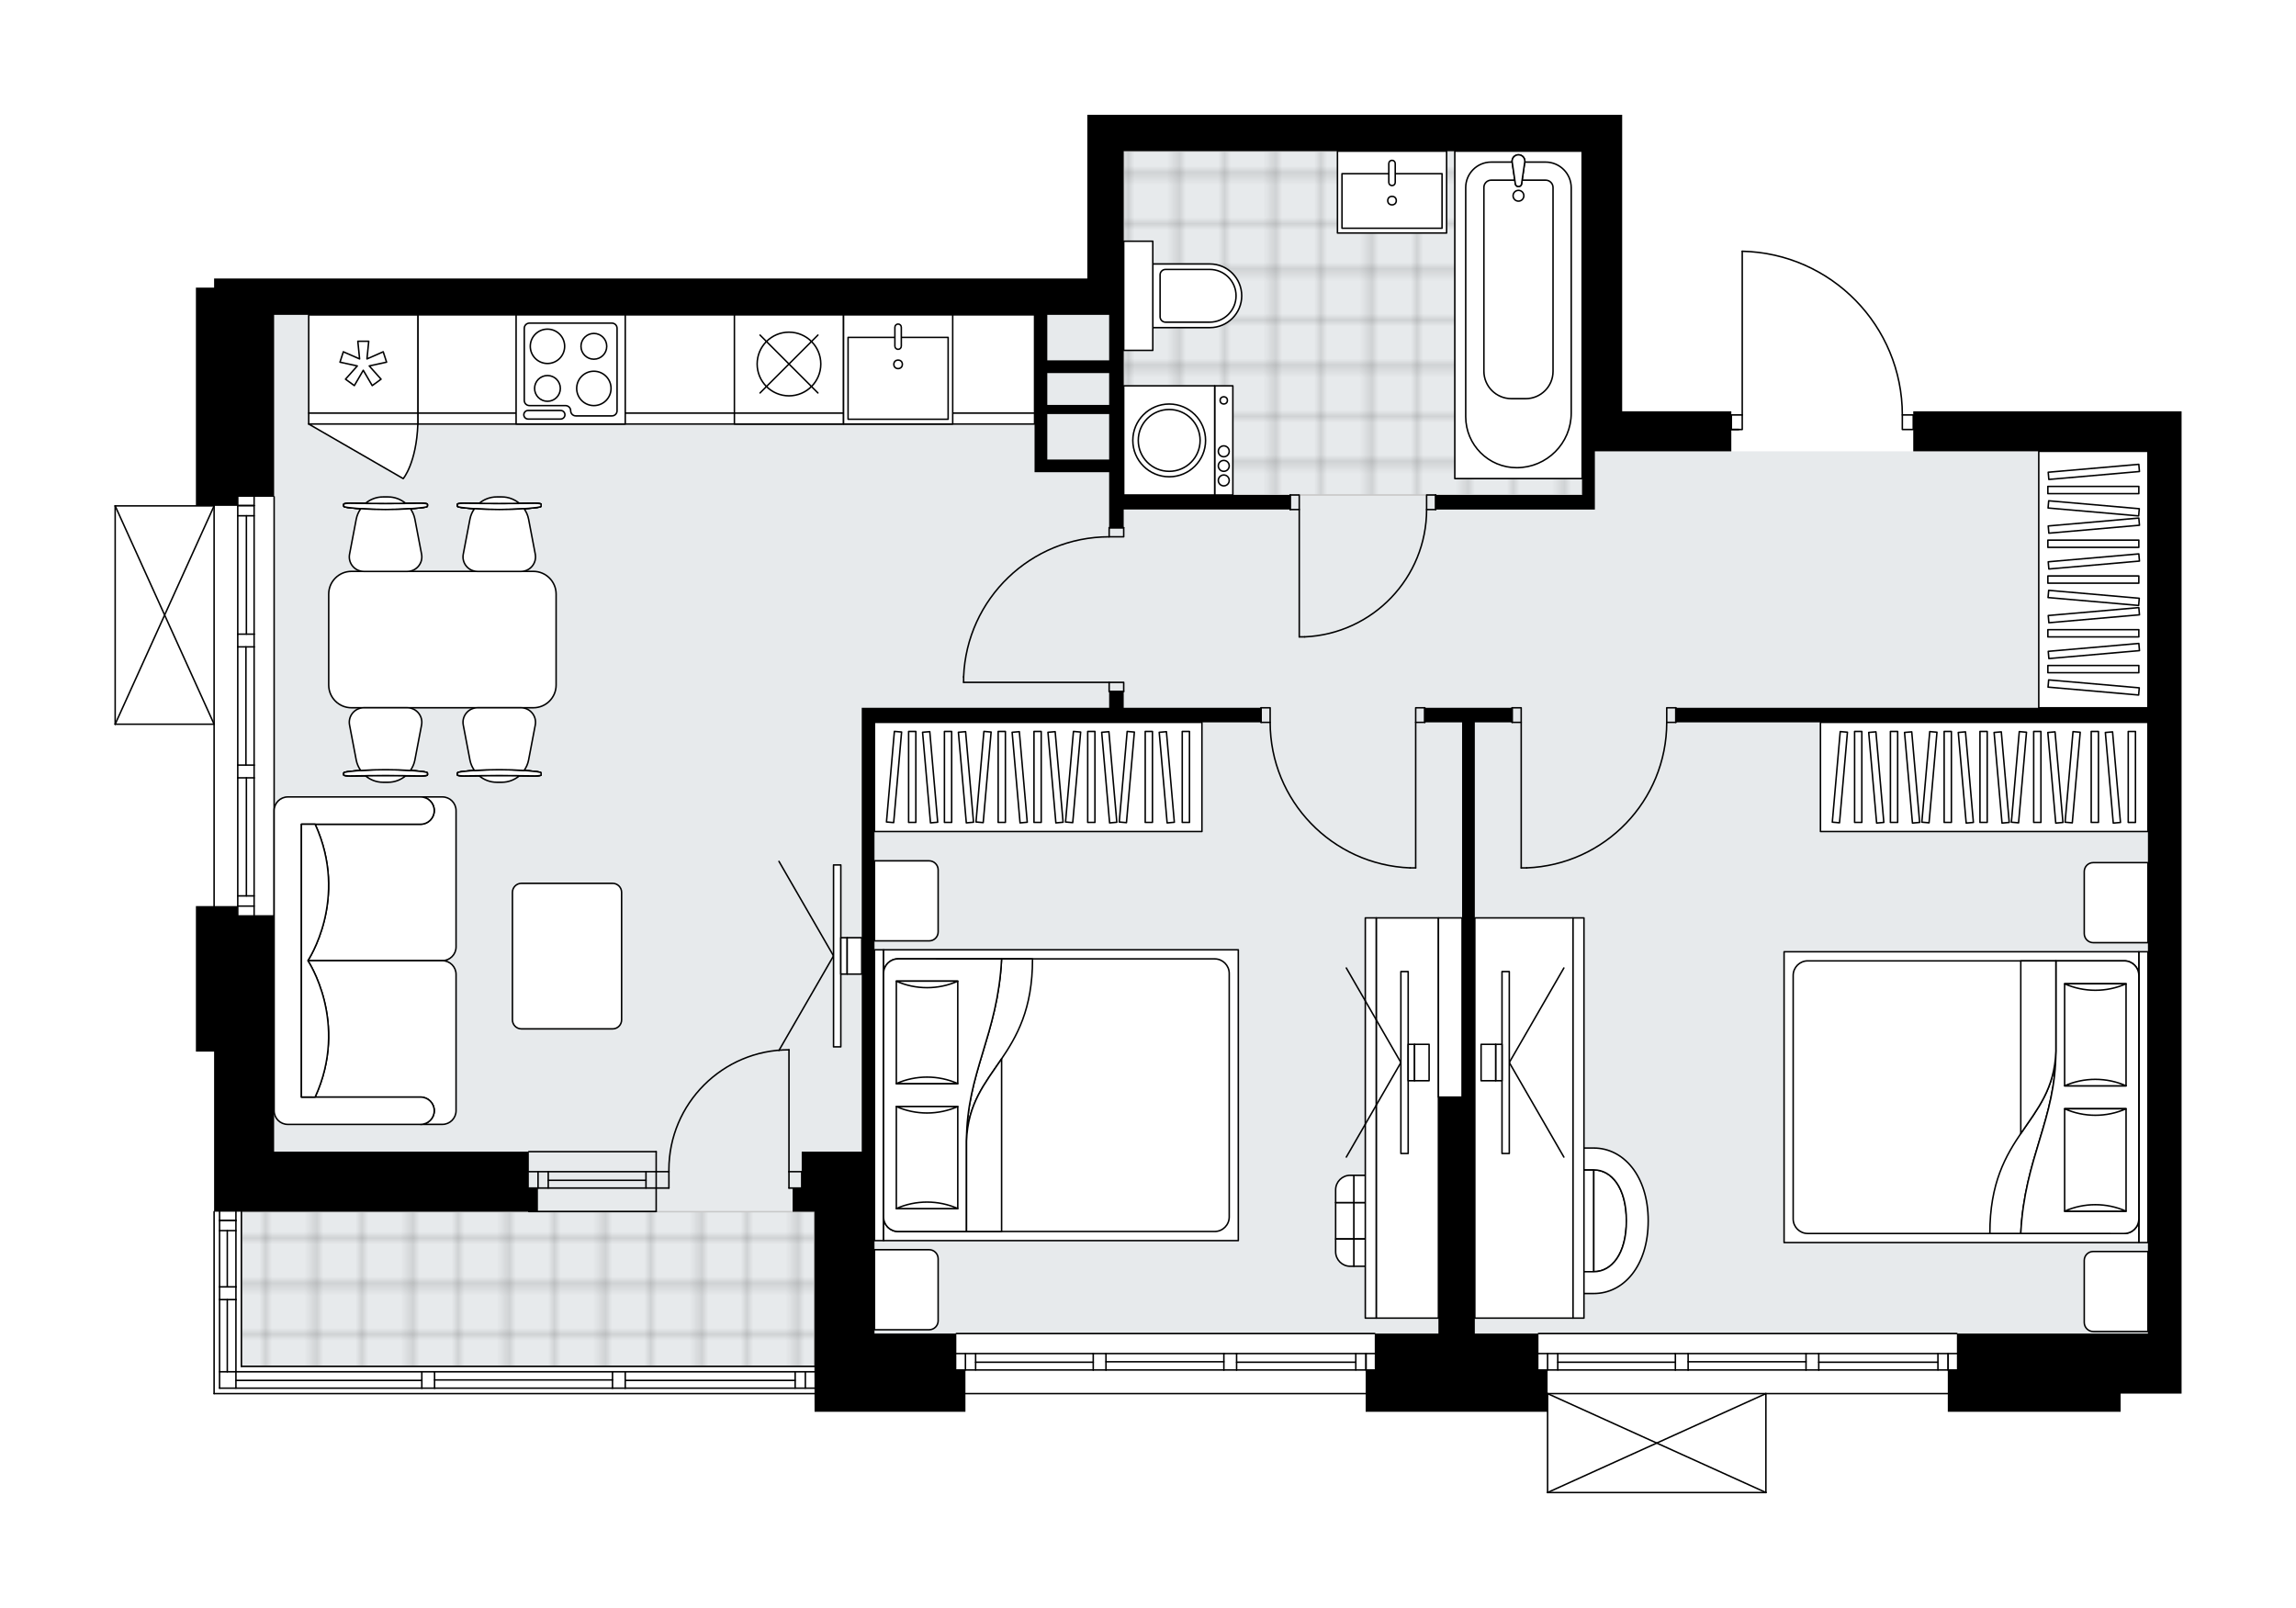 <svg xmlns="http://www.w3.org/2000/svg" xmlns:xlink="http://www.w3.org/1999/xlink" height="1400.85px" id="Layer_1" style="enable-background:new 0 0 2000 1400.85;" version="1.1" viewBox="0 0 2000 1400.85" width="2000px" x="0px" y="0px" xml:space="preserve">
<style type="text/css">
	.st0{fill:none;}
	.st1{opacity:0.25;fill:none;stroke:#070606;stroke-width:0.4;stroke-miterlimit:10;}
	.st2{fill:#FFFFFF;}
	.st3{fill:#E7EAEC;}
	.st4{fill:url(#SVGID_1_);stroke:#C8C8C8;stroke-width:1.3;stroke-miterlimit:10;}
	
		.st5{fill:url(#SVGID_00000163783358745975605180000010601961422665995670_);stroke:#C8C8C8;stroke-width:1.3;stroke-miterlimit:10;}
	.st6{fill:none;stroke:#000000;stroke-width:1.3;stroke-linecap:round;stroke-linejoin:round;stroke-miterlimit:10;}
	.st7{fill:#FFFFFF;stroke:#000000;stroke-width:1.3;stroke-linecap:round;stroke-linejoin:round;stroke-miterlimit:10;}
	.st8{fill:none;stroke:#000000;stroke-width:1.3;stroke-linecap:round;stroke-linejoin:round;}
	.st9{fill:none;stroke:#000000;stroke-width:1.3;stroke-linecap:round;stroke-linejoin:round;stroke-dasharray:9.84,9.84;}
	.st10{fill:none;stroke:#000000;stroke-width:1.3;stroke-linecap:round;stroke-linejoin:round;stroke-dasharray:9.572,9.572;}
	.st11{fill:none;stroke:#000000;stroke-width:1.3;stroke-linecap:round;stroke-linejoin:round;stroke-dasharray:8.872,8.872;}
	.st12{font-family:'Arial-BoldMT';}
	.st13{font-size:83.057px;}
	.st14{font-size:70.279px;}
	.st15{font-family:'ArialMT';}
	.st16{font-size:40px;}
</style>
<pattern height="14.57" id="New_Pattern_Swatch_2" patternUnits="userSpaceOnUse" style="overflow:visible;" viewBox="7.49 -22.06 14.57 14.57" width="14.57" x="0.46" y="-299.93">
	<g>
		<rect class="st0" height="14.57" width="14.57" x="7.49" y="-22.06" />
		<g>
			<rect class="st1" height="7.29" width="7.29" x="14.77" y="-7.49" />
		</g>
		<g>
			<rect class="st1" height="7.29" width="7.29" x="0.2" y="-7.49" />
		</g>
		<g>
			<rect class="st1" height="7.29" width="7.29" x="22.06" y="-14.77" />
		</g>
		<g>
			<rect class="st1" height="7.29" width="7.29" x="7.49" y="-14.77" />
			<rect class="st1" height="7.29" width="7.29" x="14.77" y="-22.06" />
		</g>
		<g>
			<rect class="st1" height="7.29" width="7.29" x="0.2" y="-22.06" />
		</g>
		<g>
			<rect class="st1" height="7.29" width="7.29" x="22.06" y="-29.35" />
		</g>
		<g>
			<rect class="st1" height="7.29" width="7.29" x="7.49" y="-29.35" />
		</g>
	</g>
</pattern>
<path class="st2" d="M1900.33,358.3v34.86v362.89v29.32v376.36v31.69v20.6l-53.09,0.01v0.02v10.01v5.8h-150.54  v-15.2h-157.82v85.52c0,0,0,0.01,0,0.01c0,0.04-0.02,0.07-0.02,0.11c-0.01,0.05-0.01,0.1-0.03,0.15c0,0,0,0,0,0.01  c0,0.01-0.01,0.01-0.01,0.01c-0.05,0.1-0.12,0.17-0.2,0.23c-0.02,0.02-0.04,0.03-0.06,0.04c-0.09,0.05-0.2,0.09-0.31,0.09h-190.16  c-0.12,0-0.22-0.04-0.31-0.09c-0.02-0.01-0.04-0.03-0.06-0.04c-0.08-0.06-0.16-0.14-0.2-0.23c0-0.01-0.01-0.01-0.01-0.01  c0,0,0,0,0-0.01c-0.02-0.04-0.02-0.1-0.03-0.15c-0.01-0.04-0.02-0.07-0.02-0.11c0,0,0-0.01,0-0.01v-70.33H1189.6v-15.2H840.97v15.2  H709.56l-0.05-15.2c0,0,0,0,0,0H186.5c-0.36,0-0.65-0.29-0.65-0.65v-158.47c0-0.36,0.29-0.65,0.65-0.65v-138.8h-15.85V789.33l15.2,0  V631.52h-85.52c0,0,0,0,0,0c-0.01,0-0.02-0.01-0.03-0.01c-0.08,0-0.16-0.02-0.23-0.05c0,0,0,0-0.01,0  c-0.03-0.01-0.04-0.03-0.07-0.05c-0.05-0.03-0.09-0.05-0.13-0.09c-0.03-0.03-0.05-0.07-0.07-0.1c-0.02-0.03-0.05-0.07-0.06-0.11  c-0.02-0.05-0.02-0.1-0.03-0.16c0-0.03-0.02-0.05-0.02-0.08v-0.02c0,0,0,0,0,0V440.72c0,0,0,0,0,0v-0.02c0-0.03,0.01-0.06,0.02-0.08  c0.01-0.05,0.01-0.11,0.03-0.16c0.02-0.04,0.04-0.07,0.06-0.1c0.02-0.04,0.04-0.07,0.07-0.11c0.03-0.04,0.08-0.06,0.12-0.09  c0.03-0.02,0.05-0.04,0.08-0.06c0,0,0.01,0,0.01,0c0.04-0.02,0.09-0.02,0.14-0.03c0.04-0.01,0.07-0.02,0.11-0.02c0,0,0.01,0,0.01,0  h70.33l0-189.51h15.85v-7.92h20.6h31.69h708.35V131.69V100h431.03h34.86v34.86V358.3h95.08v2.52h8.86V218.89c0,0,0-0.01,0-0.01  c0,0,0,0,0-0.01c0.01-0.33,0.24-0.59,0.58-0.62c0.02,0,0.04-0.01,0.06-0.01c0,0,0,0,0.01,0c0,0,0.01,0,0.01,0  c37.66,0.84,72.9,16.13,99.24,43.06c26.19,26.78,40.67,62.1,40.84,99.53h8.87c0,0,0,0,0,0v-2.52H1900.33z" id="background" />
<g id="floor">
	<polygon class="st3" points="713.03,1161.73 982.94,1161.73 1378.97,1161.73 1871.01,1161.73 1871.01,393.16 1378.97,393.16    1378.97,274.31 1378.18,274.31 1378.18,131.69 978.84,131.69 978.84,274.31 238.79,274.31 238.79,1055.56 210.27,1055.56    210.27,1190.26 713.03,1190.26  " />
	
		<pattern id="SVGID_1_" patternTransform="matrix(2.509913e-10 5.59 -5.59 2.509913e-10 -37881.262 34445.094)" xlink:href="#New_Pattern_Swatch_2">
	</pattern>
	<polygon class="st4" points="978.84,131.69 978.84,431.2 1378.17,431.2 1378.17,131.69  " />
	
		<pattern id="SVGID_00000134956305564204913520000013134739384761243579_" patternTransform="matrix(2.509913e-10 5.59 -5.59 2.509913e-10 -37878.031 34574)" xlink:href="#New_Pattern_Swatch_2">
	</pattern>
	
		<polygon points="   210.27,1190.26 210.27,1055.56 709.44,1055.56 709.44,1190.26  " style="fill:url(#SVGID_00000134956305564204913520000013134739384761243579_);stroke:#C8C8C8;stroke-width:1.3;stroke-miterlimit:10;" />
	<g id="LINE_00000155826318912702666990000001397681064911906190_">
		<line class="st6" x1="571.58" x2="460.65" y1="1020.7" y2="1020.7" />
	</g>
	<g id="LINE_00000037669945217033279830000002920856970184406918_">
		<line class="st6" x1="571.58" x2="460.65" y1="1034.96" y2="1034.96" />
	</g>
	<g id="LINE_00000071524917084795927390000006477601317478156699_">
		<line class="st6" x1="562.7" x2="477.56" y1="1028.22" y2="1028.22" />
	</g>
	<g id="LINE_00000177451794851499478500000017654889400055257273_">
		<line class="st6" x1="468.68" x2="468.68" y1="1020.7" y2="1034.96" />
	</g>
	<g id="LINE_00000078732873122111238630000010633819719254007179_">
		<line class="st6" x1="562.7" x2="562.7" y1="1020.7" y2="1034.96" />
	</g>
	<g id="LINE_00000089550662717452652200000003296639868429663888_">
		<line class="st6" x1="571.58" x2="460.65" y1="1003.26" y2="1003.26" />
	</g>
	<g id="LINE_00000026863189291024404680000015769024512376780958_">
		<line class="st6" x1="460.65" x2="571.58" y1="1055.38" y2="1055.38" />
	</g>
	<g id="LINE_00000173135513397188894660000013924424974626092431_">
		<line class="st6" x1="477.56" x2="477.56" y1="1020.68" y2="1034.95" />
	</g>
	<g id="LINE_00000099651194924877910290000007896136138810539397_">
		<line class="st6" x1="571.58" x2="571.58" y1="1003.26" y2="1055.38" />
	</g>
	<g id="LINE_00000044166818319498150970000014117521979851309697_">
		<line class="st6" x1="238.79" x2="238.79" y1="432.78" y2="797.26" />
	</g>
	<g id="LINE_00000101095903046009343740000002136833228746921369_">
		<line class="st6" x1="221.36" x2="207.1" y1="440.42" y2="440.42" />
	</g>
	<g id="LINE_00000025419417711707408510000009697981440092665737_">
		<line class="st6" x1="221.36" x2="207.1" y1="789.33" y2="789.33" />
	</g>
	<g id="LINE_00000129928720534827622190000001002380671317209016_">
		<line class="st6" x1="214.63" x2="214.63" y1="552.42" y2="449.3" />
	</g>
	<g id="LINE_00000034771113631345662880000012989364558127987647_">
		<line class="st6" x1="214.63" x2="214.63" y1="780.46" y2="677.61" />
	</g>
	<g id="LINE_00000150818159696754306410000000731170704583454602_">
		<line class="st6" x1="207.1" x2="221.36" y1="780.46" y2="780.46" />
	</g>
	<g id="LINE_00000110436292490481261580000015231475883207613375_">
		<line class="st6" x1="221.36" x2="207.1" y1="440.42" y2="440.42" />
	</g>
	<g id="LINE_00000093861767780521283930000007515589457611311259_">
		<line class="st6" x1="207.1" x2="221.36" y1="449.3" y2="449.3" />
	</g>
	<g id="LINE_00000083090958401738953310000012984107919184405924_">
		<line class="st6" x1="221.36" x2="207.1" y1="563.52" y2="563.52" />
	</g>
	<g id="LINE_00000141443597012049931040000016201761069213722814_">
		<line class="st6" x1="207.1" x2="207.1" y1="563.52" y2="552.42" />
	</g>
	<g id="LINE_00000065789586062205306870000008814686112056220290_">
		<line class="st6" x1="207.1" x2="221.36" y1="552.42" y2="552.42" />
	</g>
	<g id="LINE_00000078034529629880234040000008763714597533804438_">
		<line class="st6" x1="221.36" x2="221.36" y1="552.42" y2="563.52" />
	</g>
	<g id="LINE_00000137839027085055931170000005850212950061798024_">
		<line class="st6" x1="186.5" x2="186.5" y1="797.26" y2="432.78" />
	</g>
	<g id="LINE_00000113319196579778956180000018065377910955512218_">
		<line class="st6" x1="221.36" x2="207.1" y1="677.61" y2="677.61" />
	</g>
	<g id="LINE_00000152224769947955717370000008060709130785068217_">
		<line class="st6" x1="207.1" x2="207.1" y1="677.61" y2="666.52" />
	</g>
	<g id="LINE_00000015354824789247033330000002272471218443540411_">
		<line class="st6" x1="207.1" x2="221.36" y1="666.52" y2="666.52" />
	</g>
	<g id="LINE_00000057142459902936766490000012034430595987078289_">
		<line class="st6" x1="221.36" x2="221.36" y1="666.52" y2="677.61" />
	</g>
	<g id="LINE_00000006671794939144519330000008732346632481652660_">
		<line class="st6" x1="214.23" x2="214.23" y1="666.52" y2="563.52" />
	</g>
	<g id="LWPOLYLINE_00000067957430306760305210000011475985880617339277_">
		<line class="st6" x1="221.36" x2="221.36" y1="677.61" y2="797.26" />
	</g>
	<g id="LWPOLYLINE_00000059307721025794009700000015736846799032512956_">
		<line class="st6" x1="221.36" x2="221.36" y1="666.52" y2="563.52" />
	</g>
	<g id="LWPOLYLINE_00000075141166850294055160000014961373453388985534_">
		<line class="st6" x1="221.36" x2="221.36" y1="552.42" y2="432.78" />
	</g>
	<g id="LWPOLYLINE_00000010283974593810954340000002233228666869695409_">
		<line class="st6" x1="207.1" x2="207.1" y1="677.61" y2="797.26" />
	</g>
	<g id="LWPOLYLINE_00000132072965579158603550000014583491199697378458_">
		<line class="st6" x1="207.1" x2="207.1" y1="666.52" y2="563.52" />
	</g>
	<g id="LWPOLYLINE_00000119107522185560561470000011660937111627219128_">
		<line class="st6" x1="207.1" x2="207.1" y1="552.42" y2="432.78" />
	</g>
	<g id="LINE_00000145032398557399196200000007737020564670386367_">
		<line class="st6" x1="186.5" x2="709.51" y1="1214.03" y2="1214.03" />
	</g>
	<g id="LINE_00000065037237338789995110000017363940384354928567_">
		<line class="st6" x1="701.52" x2="701.52" y1="1209.27" y2="1195.01" />
	</g>
	<g id="LINE_00000021108073552401274280000015001646729929892759_">
		<line class="st6" x1="367.45" x2="205.52" y1="1202.54" y2="1202.54" />
	</g>
	<g id="LINE_00000000944261745776996790000016076691087452823467_">
		<line class="st6" x1="692.64" x2="544.63" y1="1202.54" y2="1202.54" />
	</g>
	<g id="LINE_00000142165128839154484280000008029116090788905388_">
		<line class="st6" x1="692.64" x2="692.64" y1="1195.01" y2="1209.27" />
	</g>
	<g id="LINE_00000123423127870110431470000002426192136767009451_">
		<line class="st6" x1="378.54" x2="378.54" y1="1209.27" y2="1195.01" />
	</g>
	<g id="LINE_00000153671612754842693920000005687895903963648916_">
		<line class="st6" x1="378.54" x2="367.45" y1="1195.01" y2="1195.01" />
	</g>
	<g id="LINE_00000111907219535093166640000016445903452231685028_">
		<line class="st6" x1="367.45" x2="367.45" y1="1195.01" y2="1209.27" />
	</g>
	<g id="LINE_00000019649875777408684090000010025071684670154928_">
		<line class="st6" x1="367.45" x2="378.54" y1="1209.27" y2="1209.27" />
	</g>
	<g id="LINE_00000090980048607453516820000002485275418410204544_">
		<line class="st6" x1="709.44" x2="210.27" y1="1190.26" y2="1190.26" />
	</g>
	<g id="LINE_00000122694743872565750220000012897998628109570743_">
		<line class="st6" x1="544.63" x2="544.63" y1="1209.27" y2="1195.01" />
	</g>
	<g id="LINE_00000180366333198805138630000000559779539132621981_">
		<line class="st6" x1="544.63" x2="533.54" y1="1195.01" y2="1195.01" />
	</g>
	<g id="LINE_00000072976786447922216090000002286142985521389739_">
		<line class="st6" x1="533.54" x2="533.54" y1="1195.01" y2="1209.27" />
	</g>
	<g id="LINE_00000158016941743192896280000002971155954098482822_">
		<line class="st6" x1="533.54" x2="544.63" y1="1209.27" y2="1209.27" />
	</g>
	<g id="LINE_00000088829391776633719720000001018954276184262017_">
		<line class="st6" x1="533.54" x2="378.54" y1="1202.14" y2="1202.14" />
	</g>
	<g id="LWPOLYLINE_00000168828105358953864070000016395321430633355162_">
		<line class="st6" x1="544.63" x2="709.44" y1="1209.27" y2="1209.27" />
	</g>
	<g id="LWPOLYLINE_00000129185534365004670450000015446770939859055289_">
		<line class="st6" x1="533.54" x2="378.54" y1="1209.27" y2="1209.27" />
	</g>
	<g id="LWPOLYLINE_00000181788203594844502930000012771906390877574297_">
		<line class="st6" x1="367.45" x2="191.25" y1="1209.27" y2="1209.27" />
	</g>
	<g id="LWPOLYLINE_00000004525048177681338560000000264598020221786014_">
		<line class="st6" x1="544.63" x2="709.44" y1="1195.01" y2="1195.01" />
	</g>
	<g id="LWPOLYLINE_00000158710876466352157830000008476744706697955998_">
		<line class="st6" x1="533.54" x2="378.54" y1="1195.01" y2="1195.01" />
	</g>
	<g id="LWPOLYLINE_00000037657574108842440620000003619715080790943622_">
		<line class="st6" x1="367.45" x2="191.25" y1="1195.01" y2="1195.01" />
	</g>
	<g id="LINE_00000106851746417956445810000013862504665843641007_">
		<line class="st6" x1="186.5" x2="186.5" y1="1055.56" y2="1214.03" />
	</g>
	<g id="LINE_00000045591501038074611370000008243479961692998798_">
		<line class="st6" x1="205.52" x2="205.52" y1="1209.27" y2="1132.14" />
	</g>
	<g id="LINE_00000034794279026267385860000015732985026298187147_">
		<line class="st6" x1="205.52" x2="205.52" y1="1121.04" y2="1055.56" />
	</g>
	<g id="LINE_00000004505262562553276420000013219074775505902014_">
		<line class="st6" x1="191.25" x2="205.52" y1="1063.2" y2="1063.2" />
	</g>
	<g id="LINE_00000129205305169719010420000016413184318081744559_">
		<line class="st6" x1="191.25" x2="191.25" y1="1209.27" y2="1132.14" />
	</g>
	<g id="LINE_00000055681684825680564190000003616788765753028537_">
		<line class="st6" x1="191.25" x2="191.25" y1="1121.04" y2="1055.56" />
	</g>
	<g id="LINE_00000047023986865122306410000011330841834911543941_">
		<line class="st6" x1="197.99" x2="197.99" y1="1121.04" y2="1072.07" />
	</g>
	<g id="LINE_00000132089282384373454860000000913713101081045656_">
		<line class="st6" x1="197.99" x2="197.99" y1="1195.01" y2="1132.14" />
	</g>
	<g id="LINE_00000128475609121100707910000003679719939583273345_">
		<line class="st6" x1="191.25" x2="205.52" y1="1063.2" y2="1063.2" />
	</g>
	<g id="LINE_00000138562236173544858910000011823987037954269614_">
		<line class="st6" x1="205.52" x2="191.25" y1="1072.07" y2="1072.07" />
	</g>
	<g id="LINE_00000157306205972179672620000003014755882441270919_">
		<line class="st6" x1="191.25" x2="205.52" y1="1132.14" y2="1132.14" />
	</g>
	<g id="LINE_00000064339385792123627710000011797769454742774187_">
		<line class="st6" x1="205.52" x2="205.52" y1="1132.14" y2="1121.04" />
	</g>
	<g id="LINE_00000065039857794053315520000014022388659829510562_">
		<line class="st6" x1="205.52" x2="191.25" y1="1121.04" y2="1121.04" />
	</g>
	<g id="LINE_00000093898071021923029220000002552134768576247980_">
		<line class="st6" x1="191.25" x2="191.25" y1="1121.04" y2="1132.14" />
	</g>
	<g id="LINE_00000165934849756485953930000010045998529526559659_">
		<line class="st6" x1="210.27" x2="210.27" y1="1190.26" y2="1055.56" />
	</g>
	<g id="LINE_00000049194428733873284520000014965707991953135258_">
		<line class="st6" x1="1704.62" x2="1340.14" y1="1214.03" y2="1214.03" />
	</g>
	<g id="LINE_00000088094622184998267030000016770283631297409416_">
		<line class="st6" x1="1696.98" x2="1696.98" y1="1193.43" y2="1179.16" />
	</g>
	<g id="LINE_00000105416575054438741290000017645900247270875808_">
		<line class="st6" x1="1348.07" x2="1348.07" y1="1193.43" y2="1179.16" />
	</g>
	<g id="LINE_00000013884371054101490590000006237182586084594620_">
		<line class="st6" x1="1584.28" x2="1688.1" y1="1186.69" y2="1186.69" />
	</g>
	<g id="LINE_00000085251836324832804980000009652944375125345683_">
		<line class="st6" x1="1356.94" x2="1459.39" y1="1186.69" y2="1186.69" />
	</g>
	<g id="LINE_00000122701668890340190080000010758171029364734908_">
		<line class="st6" x1="1356.94" x2="1356.94" y1="1179.16" y2="1193.43" />
	</g>
	<g id="LINE_00000021092324175434005930000001566699855826305667_">
		<line class="st6" x1="1696.98" x2="1696.98" y1="1193.43" y2="1179.16" />
	</g>
	<g id="LINE_00000029726173085919437610000016149525758184940175_">
		<line class="st6" x1="1688.1" x2="1688.1" y1="1179.16" y2="1193.43" />
	</g>
	<g id="LINE_00000163033253318725649110000009361901970052116356_">
		<line class="st6" x1="1573.19" x2="1573.19" y1="1193.43" y2="1179.16" />
	</g>
	<g id="LINE_00000126305055231642557080000009954311837599452288_">
		<line class="st6" x1="1573.19" x2="1584.28" y1="1179.16" y2="1179.16" />
	</g>
	<g id="LINE_00000043454187219580703820000008373145159404923274_">
		<line class="st6" x1="1584.28" x2="1584.28" y1="1179.16" y2="1193.43" />
	</g>
	<g id="LINE_00000012450466855766672300000005122832334333237908_">
		<line class="st6" x1="1584.28" x2="1573.19" y1="1193.43" y2="1193.43" />
	</g>
	<g id="LINE_00000104698193419902887140000003709130687866295999_">
		<line class="st6" x1="1340.14" x2="1704.62" y1="1161.73" y2="1161.73" />
	</g>
	<g id="LINE_00000036953432592749671210000013516362065582678440_">
		<line class="st6" x1="1459.39" x2="1459.39" y1="1193.43" y2="1179.16" />
	</g>
	<g id="LINE_00000057857725384118534860000000684163135761948334_">
		<line class="st6" x1="1459.39" x2="1470.49" y1="1179.16" y2="1179.16" />
	</g>
	<g id="LINE_00000152225521497455586180000005957752342907284099_">
		<line class="st6" x1="1470.49" x2="1470.49" y1="1179.16" y2="1193.43" />
	</g>
	<g id="LINE_00000054245954888223822670000005223553174658388611_">
		<line class="st6" x1="1470.49" x2="1459.39" y1="1193.43" y2="1193.43" />
	</g>
	<g id="LINE_00000031195676833553402360000002787078448914369201_">
		<line class="st6" x1="1470.49" x2="1573.19" y1="1186.29" y2="1186.29" />
	</g>
	<g id="LWPOLYLINE_00000054267251884610466130000004969278505483935635_">
		<line class="st6" x1="1459.39" x2="1340.14" y1="1193.43" y2="1193.43" />
	</g>
	<g id="LWPOLYLINE_00000168835193892349165110000008047455837555553704_">
		<line class="st6" x1="1470.49" x2="1573.19" y1="1193.43" y2="1193.43" />
	</g>
	<g id="LWPOLYLINE_00000054964607333699263920000015691558102004222119_">
		<line class="st6" x1="1584.28" x2="1704.62" y1="1193.43" y2="1193.43" />
	</g>
	<g id="LWPOLYLINE_00000037658790848774670200000006131258062800108212_">
		<line class="st6" x1="1459.39" x2="1340.14" y1="1179.16" y2="1179.16" />
	</g>
	<g id="LWPOLYLINE_00000150076986489375222110000016097488464418879160_">
		<line class="st6" x1="1470.49" x2="1573.19" y1="1179.16" y2="1179.16" />
	</g>
	<g id="LWPOLYLINE_00000148631425356057104110000004029795911767104934_">
		<line class="st6" x1="1584.28" x2="1704.62" y1="1179.16" y2="1179.16" />
	</g>
	<g id="LINE_00000104687484530094329720000018282507677820536752_">
		<line class="st6" x1="1197.52" x2="833.05" y1="1214.03" y2="1214.03" />
	</g>
	<g id="LINE_00000072967890551642947190000009388071158220236967_">
		<line class="st6" x1="1189.88" x2="1189.88" y1="1193.43" y2="1179.16" />
	</g>
	<g id="LINE_00000173159510744106851200000003547750522984495550_">
		<line class="st6" x1="840.97" x2="840.97" y1="1193.43" y2="1179.16" />
	</g>
	<g id="LINE_00000063605840801702936680000016743971884202075785_">
		<line class="st6" x1="1077.18" x2="1181.01" y1="1186.69" y2="1186.69" />
	</g>
	<g id="LINE_00000112604980524490611620000017355208557741726376_">
		<line class="st6" x1="849.84" x2="952.3" y1="1186.69" y2="1186.69" />
	</g>
	<g id="LINE_00000098193922591155018430000008341149614164625082_">
		<line class="st6" x1="849.84" x2="849.84" y1="1179.16" y2="1193.43" />
	</g>
	<g id="LINE_00000047045934422765688590000005201128945622594990_">
		<line class="st6" x1="1189.88" x2="1189.88" y1="1193.43" y2="1179.16" />
	</g>
	<g id="LINE_00000087412716662903706530000011798124607910000011_">
		<line class="st6" x1="1181.01" x2="1181.01" y1="1179.16" y2="1193.43" />
	</g>
	<g id="LINE_00000058579233690248243860000013048361595956130458_">
		<line class="st6" x1="1066.09" x2="1066.09" y1="1193.43" y2="1179.16" />
	</g>
	<g id="LINE_00000163036104647651371790000014536116466917300141_">
		<line class="st6" x1="1066.09" x2="1077.18" y1="1179.16" y2="1179.16" />
	</g>
	<g id="LINE_00000150102251570744190000000008552758421684773761_">
		<line class="st6" x1="1077.18" x2="1077.18" y1="1179.16" y2="1193.43" />
	</g>
	<g id="LINE_00000098186090823616755390000005230909396580994983_">
		<line class="st6" x1="1077.18" x2="1066.09" y1="1193.43" y2="1193.43" />
	</g>
	<g id="LINE_00000152962488490182250790000008530257832865915833_">
		<line class="st6" x1="833.05" x2="1197.52" y1="1161.73" y2="1161.73" />
	</g>
	<g id="LINE_00000170251497809375846980000016800581898774159516_">
		<line class="st6" x1="952.3" x2="952.3" y1="1193.43" y2="1179.16" />
	</g>
	<g id="LINE_00000159466141599484995550000018374788145483130247_">
		<line class="st6" x1="952.3" x2="963.39" y1="1179.16" y2="1179.16" />
	</g>
	<g id="LINE_00000133530258219406693100000009338691906748085393_">
		<line class="st6" x1="963.39" x2="963.39" y1="1179.16" y2="1193.43" />
	</g>
	<g id="LINE_00000028294884528862867230000013987743146566290304_">
		<line class="st6" x1="963.39" x2="952.3" y1="1193.43" y2="1193.43" />
	</g>
	<g id="LINE_00000110464191042018432180000013993138522865171345_">
		<line class="st6" x1="963.39" x2="1066.09" y1="1186.29" y2="1186.29" />
	</g>
	<g id="LWPOLYLINE_00000181063368433508961330000016312501174841025682_">
		<line class="st6" x1="952.3" x2="833.05" y1="1193.43" y2="1193.43" />
	</g>
	<g id="LWPOLYLINE_00000110472291622722067690000017066742525148978075_">
		<line class="st6" x1="963.39" x2="1066.09" y1="1193.43" y2="1193.43" />
	</g>
	<g id="LWPOLYLINE_00000080889221659849797870000005627811616689577091_">
		<line class="st6" x1="1077.18" x2="1197.52" y1="1193.43" y2="1193.43" />
	</g>
	<g id="LWPOLYLINE_00000066483007097641100100000016937977171242187136_">
		<line class="st6" x1="952.3" x2="833.05" y1="1179.16" y2="1179.16" />
	</g>
	<g id="LWPOLYLINE_00000057143927734067546070000004862780928857733273_">
		<line class="st6" x1="963.39" x2="1066.09" y1="1179.16" y2="1179.16" />
	</g>
	<g id="LWPOLYLINE_00000163757871201370863920000007272661815902343073_">
		<line class="st6" x1="1077.18" x2="1197.52" y1="1179.16" y2="1179.16" />
	</g>
	<g id="ARC_00000122701697252661536980000001965715303685142190_">
		<path class="st6" d="M1657.08,361.47c0-77.53-61.94-140.86-139.45-142.59" />
	</g>
	<g id="LINE_00000110443274805003512110000013192691699231037828_">
		<line class="st6" x1="1514.46" x2="1508.12" y1="374.15" y2="374.15" />
	</g>
	<g id="LINE_00000031897201564724070990000008977875848439123115_">
		<line class="st6" x1="1517.63" x2="1517.63" y1="361.47" y2="218.89" />
	</g>
	<g id="LWPOLYLINE_00000111158495408374887220000016861516959158601903_">
		<rect class="st6" height="12.68" width="9.51" x="1657.08" y="361.47" />
	</g>
	<g id="LWPOLYLINE_00000106113821487127190730000013559993686362296987_">
		<rect class="st6" height="12.68" width="9.51" x="1508.12" y="361.47" />
	</g>
	<g id="LWPOLYLINE_00000015342179672898527860000001191202290524951220_">
		<rect class="st6" height="12.68" width="7.92" x="1317.16" y="616.6" />
	</g>
	<g id="LWPOLYLINE_00000139986750213128289650000004989504105337444003_">
		<rect class="st6" height="12.68" width="7.92" x="1451.86" y="616.6" />
	</g>
	<g id="LINE_00000102540431814720849690000003594928268512526736_">
		<line class="st6" x1="1317.16" x2="1317.16" y1="629.28" y2="616.6" />
	</g>
	<g id="LINE_00000010273929739269496060000004701216243581053588_">
		<line class="st6" x1="1459.79" x2="1459.79" y1="629.28" y2="616.6" />
	</g>
	<g id="LINE_00000049925786763407337040000016996911007806198703_">
		<line class="st6" x1="1325.09" x2="1325.09" y1="629.28" y2="756.06" />
	</g>
	<g id="LINE_00000080181146845217978290000007479482453300713384_">
		<line class="st6" x1="1329.84" x2="1325.09" y1="756.06" y2="756.06" />
	</g>
	<g id="ARC_00000098188757488455140640000001615996952048491699_">
		<path class="st6" d="M1451.86,629.28c-0.03,68.17-53.9,124.14-122.02,126.77" />
	</g>
	<g id="LWPOLYLINE_00000006678116651067098070000011482186715752427687_">
		<rect class="st6" height="12.68" width="7.92" x="1233.18" y="616.6" />
	</g>
	<g id="LWPOLYLINE_00000018919418106225550190000017003070697524272790_">
		<rect class="st6" height="12.68" width="7.92" x="1098.48" y="616.6" />
	</g>
	<g id="LINE_00000124860339882298713440000015329568832442751383_">
		<line class="st6" x1="1241.1" x2="1241.1" y1="629.28" y2="616.6" />
	</g>
	<g id="LINE_00000047028430316698568070000007777703655631926157_">
		<line class="st6" x1="1098.48" x2="1098.48" y1="629.28" y2="616.6" />
	</g>
	<g id="LINE_00000180346593274031799050000018243305058634882237_">
		<line class="st6" x1="1233.18" x2="1233.18" y1="629.28" y2="756.06" />
	</g>
	<g id="LINE_00000027588906943149930370000003390845740349460130_">
		<line class="st6" x1="1228.42" x2="1233.18" y1="756.06" y2="756.06" />
	</g>
	<g id="ARC_00000128465676905587194730000000612646566882960525_">
		<path class="st6" d="M1228.42,756.06c-68.12-2.64-121.99-58.61-122.02-126.77" />
	</g>
	<g id="LWPOLYLINE_00000012447971012747894540000010837825656671487107_">
		<rect class="st6" height="7.92" width="12.68" x="966.16" y="594.42" />
	</g>
	<g id="LWPOLYLINE_00000156566265575536296870000010308249110383131541_">
		<rect class="st6" height="7.92" width="12.68" x="966.16" y="459.72" />
	</g>
	<g id="LINE_00000069394986859822688090000008585977310583456423_">
		<line class="st6" x1="966.16" x2="978.84" y1="602.34" y2="602.34" />
	</g>
	<g id="LINE_00000061436080381340236430000012185596253253311927_">
		<line class="st6" x1="966.16" x2="978.84" y1="459.72" y2="459.72" />
	</g>
	<g id="LINE_00000114039101147354344980000014251025055976564902_">
		<line class="st6" x1="966.16" x2="839.39" y1="594.42" y2="594.42" />
	</g>
	<g id="LINE_00000089539763996531328050000011788974766433887107_">
		<line class="st6" x1="839.39" x2="839.39" y1="589.66" y2="594.42" />
	</g>
	<g id="ARC_00000159444105164591071020000004042264097765897139_">
		<path class="st6" d="M839.39,589.66c2.64-68.12,58.61-121.99,126.77-122.02" />
	</g>
	<g id="LWPOLYLINE_00000145059775623328827050000011430158601097070472_">
		<rect class="st6" height="12.68" width="7.92" x="1123.83" y="431.2" />
	</g>
	<g id="LWPOLYLINE_00000180337093399647474610000015146858248787677879_">
		<rect class="st6" height="12.68" width="7.92" x="1242.69" y="431.2" />
	</g>
	<g id="LINE_00000137847461247747782850000012201249219708085120_">
		<line class="st6" x1="1123.83" x2="1123.83" y1="443.87" y2="431.2" />
	</g>
	<g id="LINE_00000114049207052665809350000005354918474973772175_">
		<line class="st6" x1="1250.61" x2="1250.61" y1="443.87" y2="431.2" />
	</g>
	<g id="LINE_00000143606673880408678430000000642863277958493066_">
		<line class="st6" x1="1131.76" x2="1131.76" y1="443.87" y2="554.8" />
	</g>
	<g id="ARC_00000079444178177511466270000012834655873090770844_">
		<path class="st6" d="M1242.69,443.87c-0.04,59.42-46.82,108.29-106.17,110.93" />
	</g>
	<g id="LINE_00000154413967629904269480000017259465355301320373_">
		<line class="st6" x1="1131.76" x2="1136.51" y1="554.8" y2="554.8" />
	</g>
	<g id="ARC_00000091694271506903799670000007056764372800548286_">
		<path class="st6" d="M582.67,1020.7c-0.01-0.52-0.01-1.04-0.01-1.56c0-57.77,46.83-104.61,104.6-104.62" />
	</g>
	<g id="LINE_00000115514150315265471610000011470724249912530609_">
		<line class="st6" x1="687.26" x2="687.26" y1="1020.7" y2="914.52" />
	</g>
	<g id="LINE_00000123399245294011365140000017256345455124981396_">
		<line class="st6" x1="571.58" x2="582.67" y1="1020.7" y2="1020.7" />
	</g>
	<g id="LINE_00000183949409946336534100000003110524260040478088_">
		<line class="st6" x1="582.67" x2="582.67" y1="1020.7" y2="1034.96" />
	</g>
	<g id="LINE_00000081619944992761131900000006915895324698426267_">
		<line class="st6" x1="582.67" x2="571.58" y1="1034.96" y2="1034.96" />
	</g>
	<g id="LINE_00000034769049955141982420000002701606426980274362_">
		<line class="st6" x1="698.35" x2="687.26" y1="1034.96" y2="1034.96" />
	</g>
	<g id="LINE_00000101798704096436670100000003899471811154688445_">
		<line class="st6" x1="687.26" x2="687.26" y1="1034.96" y2="1020.7" />
	</g>
	<g id="LINE_00000096052573395286265670000004942255962016759972_">
		<line class="st6" x1="687.26" x2="698.35" y1="1020.7" y2="1020.7" />
	</g>
	<g id="LINE_00000179618275420110586380000001096465141883822519_">
		<line class="st6" x1="698.35" x2="698.35" y1="1034.96" y2="1020.7" />
	</g>
	<g id="LINE_00000121237303458113263400000007845823969558340482_">
		<line class="st6" x1="100.32" x2="100.32" y1="630.87" y2="440.7" />
	</g>
	<g id="LINE_00000003063660516388861110000011805310203424831413_">
		<line class="st6" x1="100.32" x2="186.5" y1="440.7" y2="440.7" />
	</g>
	<g id="LINE_00000033364865666004601060000008310814713592460163_">
		<line class="st6" x1="186.5" x2="100.32" y1="630.87" y2="630.87" />
	</g>
	<g id="LWPOLYLINE_00000127044699505683394860000005963538143143284640_">
		<line class="st6" x1="186.5" x2="100.32" y1="440.7" y2="630.87" />
	</g>
	<g id="LWPOLYLINE_00000070092776946024761300000008625963548833490342_">
		<line class="st6" x1="186.5" x2="100.32" y1="630.87" y2="440.7" />
	</g>
	<g id="LINE_00000103960627978076550610000002842002656099826305_">
		<line class="st6" x1="1538.23" x2="1348.07" y1="1300.2" y2="1300.2" />
	</g>
	<g id="LINE_00000035492603805359110160000006288931535285427603_">
		<line class="st6" x1="1348.07" x2="1348.07" y1="1300.2" y2="1214.03" />
	</g>
	<g id="LINE_00000116915200403100726360000012805897106644124342_">
		<line class="st6" x1="1538.23" x2="1538.23" y1="1214.03" y2="1300.2" />
	</g>
	<g id="LWPOLYLINE_00000142160480787504037630000009162004319032022941_">
		<line class="st6" x1="1348.07" x2="1538.23" y1="1214.03" y2="1300.2" />
	</g>
	<g id="LWPOLYLINE_00000065032167678338427150000016513845122480987301_">
		<line class="st6" x1="1538.23" x2="1348.07" y1="1214.03" y2="1300.2" />
	</g>
	<g>
		<polygon points="978.84,602.34 966.16,602.34 966.16,616.6 750.64,616.6 750.64,629.28 750.64,1003.26 709.44,1003.26     698.35,1003.26 698.35,1034.96 690.43,1034.96 690.43,1055.56 698.35,1055.56 709.44,1055.56 709.44,1161.73 709.44,1193.43     709.56,1229.87 840.97,1229.87 840.97,1193.43 833.05,1193.43 833.05,1161.73 761.74,1161.73 761.74,1003.26 761.74,629.28     1098.48,629.28 1098.48,616.6 978.84,616.6   " />
		<polygon points="1340.14,1161.73 1284.68,1161.73 1284.68,955.72 1284.68,629.28 1317.16,629.28 1317.16,616.6 1241.1,616.6     1241.1,629.28 1273.59,629.28 1273.59,955.72 1252.99,955.72 1252.99,1161.73 1197.52,1161.73 1197.52,1193.43 1189.6,1193.43     1189.6,1229.87 1348.07,1229.87 1348.07,1193.43 1340.14,1193.43   " />
		<polygon points="1666.59,358.3 1666.59,393.16 1871.01,393.16 1871.01,616.6 1459.79,616.6 1459.79,629.28 1871.01,629.28     1871.01,756.06 1871.01,785.37 1871.01,1161.73 1704.62,1161.73 1704.62,1193.43 1696.69,1193.43 1696.69,1209.33     1696.69,1209.33 1696.69,1229.87 1847.24,1229.87 1847.24,1214.03 1900.33,1214.03 1900.33,1193.43 1900.33,1161.73     1900.33,785.37 1900.33,756.06 1900.33,393.16 1900.33,358.3   " />
		<path d="M1508.12,358.3h-95.08V134.86V100h-34.86H947.14v31.69v110.93H238.79H207.1h-20.6v7.92h-15.85l0,190.16h15.85h20.6v-7.92    h31.69V274.31h662.39v78.44v7.92h0v50.71h11.09h53.88v48.33h12.68v-15.85h145V431.2h-145V274.31v-31.69V131.69h399.34v3.17V358.3    v34.86v38.03h-127.57v12.68h138.66V431.2v-38.03h118.85V358.3z M966.16,400.3h-53.88v-39.62h53.88V400.3z M966.16,352.76h-53.88    v-27.73h53.88V352.76z M966.16,313.93h-53.88v-39.62h53.88V313.93z" />
		<polygon points="460.65,1003.26 238.79,1003.26 238.79,797.26 207.1,797.26 207.1,789.33 186.5,789.33 186.5,789.33     170.65,789.33 170.65,916.11 186.5,916.11 186.5,1055.56 207.1,1055.56 238.79,1055.56 468.57,1055.56 468.57,1034.96     460.65,1034.96   " />
	</g>
</g>
<g id="mebel">
	<g>
		<path class="st7" d="M1815.55,759.26v54.03c0,4.38,3.55,7.92,7.92,7.92h47.54v-69.73h-47.69    C1819.03,751.48,1815.55,754.96,1815.55,759.26z" />
		<path class="st7" d="M1815.55,1098.02v54.03c0,4.38,3.55,7.92,7.92,7.92h47.54v-69.73h-47.69    C1819.03,1090.24,1815.55,1093.72,1815.55,1098.02z" />
		<g>
			
				<rect class="st7" height="7.92" transform="matrix(-1.836970e-16 1 -1 -1.836970e-16 2822.844 -911.252)" width="253.33" x="1740.38" y="951.83" />
			
				<rect class="st7" height="309.01" transform="matrix(-1.836970e-16 1 -1 -1.836970e-16 2664.376 -752.785)" width="253.33" x="1581.92" y="801.29" />
			<path class="st7" d="M1863.09,849.73v212.13c0,7-5.68,12.68-12.68,12.68h-275.73c-7,0-12.68-5.68-12.68-12.68V849.73     c0-7,5.68-12.68,12.68-12.68h275.73C1857.41,837.05,1863.09,842.73,1863.09,849.73z" />
			<path class="st7" d="M1760.27,1074.54c3.24-66.26,30.55-99.1,30.57-158.76c-2.16,63.84-57.63,70.65-57.51,158.76L1760.27,1074.54     z" />
			<g>
				<path class="st7" d="M1760.27,1074.54c3.24-66.26,30.55-99.1,30.57-158.76l0-78.73h59.57c7,0,12.68,5.68,12.68,12.68v212.13      c0,7-5.68,12.68-12.68,12.68L1760.27,1074.54L1760.27,1074.54z" />
			</g>
			
				<rect class="st7" height="53.51" transform="matrix(-1.836970e-16 1 -1 -1.836970e-16 2726.684 -923.743)" width="88.9" x="1780.76" y="874.72" />
			<path class="st7" d="M1798.46,945.92c16.81-7.53,36.7-7.53,53.51,0H1798.46z" />
			<path class="st7" d="M1851.97,857.02c-16.81,7.53-36.7,7.53-53.51,0H1851.97z" />
			
				<rect class="st7" height="53.51" transform="matrix(-1.836970e-16 1 -1 -1.836970e-16 2835.723 -814.705)" width="89.24" x="1780.59" y="983.75" />
			<path class="st7" d="M1798.46,1055.13c16.81-7.56,36.7-7.56,53.51,0H1798.46z" />
			<path class="st7" d="M1851.97,965.89c-16.81,7.56-36.7,7.56-53.51,0H1851.97z" />
			<g>
				<path class="st7" d="M1790.84,915.78v-78.73h-30.57v150.43C1774.7,966.17,1789.74,948.42,1790.84,915.78z" />
			</g>
		</g>
	</g>
	<g>
		<path class="st7" d="M817.2,1150.61v-54.03c0-4.38-3.55-7.92-7.92-7.92h-47.54v69.73h47.69    C813.72,1158.38,817.2,1154.9,817.2,1150.61z" />
		<path class="st7" d="M817.2,811.85v-54.03c0-4.38-3.55-7.92-7.92-7.92h-47.54v69.73h47.69    C813.72,819.62,817.2,816.14,817.2,811.85z" />
		<g>
			
				<rect class="st7" height="7.92" transform="matrix(4.505980e-11 -1 1 4.505980e-11 -188.369 1719.767)" width="253.33" x="639.03" y="950.11" />
			
				<rect class="st7" height="309.01" transform="matrix(4.499873e-11 -1 1 4.499873e-11 -29.901 1878.235)" width="253.33" x="797.5" y="799.56" />
			<path class="st7" d="M769.66,1060.13V848c0-7,5.68-12.68,12.68-12.68h275.73c7,0,12.68,5.68,12.68,12.68v212.13     c0,7-5.68,12.68-12.68,12.68H782.34C775.34,1072.81,769.66,1067.13,769.66,1060.13z" />
			<path class="st7" d="M872.47,835.33c-3.24,66.26-30.55,99.1-30.57,158.76c2.16-63.84,57.63-70.65,57.51-158.76L872.47,835.33z" />
			<g>
				<path class="st7" d="M872.47,835.33c-3.24,66.26-30.55,99.1-30.57,158.76l0,78.73h-59.57c-7,0-12.68-5.68-12.68-12.68V848      c0-7,5.68-12.68,12.68-12.68L872.47,835.33L872.47,835.33z" />
			</g>
			
				<rect class="st7" height="53.51" transform="matrix(4.541329e-11 -1 1 4.541329e-11 -200.859 1815.927)" width="88.9" x="763.08" y="981.64" />
			<path class="st7" d="M834.29,963.94c-16.81,7.53-36.7,7.53-53.51,0H834.29z" />
			<path class="st7" d="M780.78,1052.84c16.81-7.53,36.7-7.53,53.51,0H780.78z" />
			
				<rect class="st7" height="53.51" transform="matrix(4.512685e-11 -1 1 4.512685e-11 -91.821 1706.889)" width="89.24" x="762.91" y="872.6" />
			<path class="st7" d="M834.29,854.73c-16.81,7.56-36.7,7.56-53.51,0H834.29z" />
			<path class="st7" d="M780.78,943.98c16.81-7.56,36.7-7.56,53.51,0L780.78,943.98z" />
			<g>
				<path class="st7" d="M841.91,994.08v78.73h30.57V922.38C858.05,943.7,843.01,961.44,841.91,994.08z" />
			</g>
		</g>
	</g>
	<g>
		<g>
			<g>
				<path class="st7" d="M1309.01,1095.99v-65.01c0-6.54,5.3-11.85,11.85-11.85h67.47v88.71h-67.47      C1314.32,1107.83,1309.01,1102.53,1309.01,1095.99z" />
				<path class="st7" d="M1388.33,1019.13c15.39,0,28.4,15.49,28.4,44.37c0,28.88-12.84,44.33-28.4,44.33V1019.13z" />
				<path class="st7" d="M1388.33,1126.85c25.95,0,47.38-23.97,47.38-63.35c0-39.38-21.7-63.39-47.38-63.39h-67.43v19.02h67.43      c15.39,0,28.4,15.49,28.4,44.37c0,28.88-12.84,44.33-28.4,44.33h-67.43v19.02H1388.33z" />
			</g>
		</g>
		<g>
			
				<rect class="st7" height="85.57" transform="matrix(-3.680988e-10 -1 1 -3.680988e-10 353.519 2301.415)" width="348.63" x="1153.15" y="931.16" />
			
				<rect class="st7" height="9.51" transform="matrix(-1.967750e-10 -1 1 -1.967750e-10 401.059 2348.955)" width="348.63" x="1200.69" y="969.19" />
		</g>
		<g>
			<g>
				<g id="LINE_00000181045548771514775680000009314578848791044230_">
					<line class="st7" x1="1314.71" x2="1362.25" y1="925.62" y2="1007.96" />
				</g>
				<g id="LINE_00000001621740200306436560000017761388769509285008_">
					<line class="st7" x1="1314.71" x2="1362.25" y1="925.62" y2="843.27" />
				</g>
			</g>
			
				<rect class="st7" height="158.47" transform="matrix(-1 1.842321e-10 -1.842321e-10 -1 2623.089 1851.231)" width="6.34" x="1308.38" y="846.38" />
			<rect class="st7" height="31.69" width="5.55" x="1302.83" y="909.77" />
			
				<rect class="st7" height="31.69" transform="matrix(-1 1.813624e-10 -1.813624e-10 -1 2592.98 1851.231)" width="12.68" x="1290.15" y="909.77" />
		</g>
	</g>
	<g>
		<g>
			
				<rect class="st7" height="31.69" transform="matrix(-4.459473e-11 1 -1 -4.459473e-11 2258.628 -131.664)" width="31.69" x="1179.3" y="1047.64" />
			
				<rect class="st7" height="15.85" transform="matrix(-4.528307e-11 1 -1 -4.528307e-11 2234.858 -107.894)" width="31.69" x="1155.53" y="1055.56" />
			
				<rect class="st7" height="15.85" transform="matrix(-4.459473e-11 1 -1 -4.459473e-11 2282.398 -155.434)" width="31.69" x="1203.07" y="1055.56" />
			
				<rect class="st7" height="31.69" transform="matrix(4.576168e-11 -1 1 4.576168e-11 103.932 2286.36)" width="23.77" x="1183.26" y="1075.37" />
			<path class="st7" d="M1163.45,1079.33v11.09c0,7,5.68,12.68,12.68,12.68h3.17v-23.77H1163.45z" />
			<path class="st7" d="M1210.99,1079.33v23.77h3.17c7,0,12.68-5.68,12.68-12.68v-11.09H1210.99z" />
			
				<rect class="st7" height="31.69" transform="matrix(4.446050e-11 -1 1 4.446050e-11 159.396 2230.896)" width="23.77" x="1183.26" y="1019.9" />
			<path class="st7" d="M1163.45,1036.54v11.09h15.85v-23.77h-3.17C1169.13,1023.87,1163.45,1029.54,1163.45,1036.54z" />
			<path class="st7" d="M1210.99,1023.87v23.77h15.85v-11.09c0-7-5.68-12.68-12.68-12.68H1210.99z" />
		</g>
		<g>
			
				<rect class="st7" height="54.19" transform="matrix(1.431804e-10 -1 1 1.431804e-10 251.944 2199.84)" width="348.63" x="1051.58" y="946.85" />
			
				<rect class="st7" height="9.51" transform="matrix(1.069025e-10 -1 1 1.069025e-10 220.095 2167.991)" width="348.63" x="1019.73" y="969.19" />
		</g>
		<g>
			<g>
				<g id="LINE_00000088097941581219941400000015591612449379581881_">
					<line class="st7" x1="1220.29" x2="1172.75" y1="925.62" y2="1007.96" />
				</g>
				<g id="LINE_00000056408447150312142990000013035299738477377942_">
					<line class="st7" x1="1220.29" x2="1172.75" y1="925.62" y2="843.27" />
				</g>
			</g>
			<rect class="st7" height="158.47" width="6.34" x="1220.29" y="846.38" />
			
				<rect class="st7" height="31.69" transform="matrix(-1 -8.986158e-11 8.986158e-11 -1 2458.812 1851.231)" width="5.55" x="1226.63" y="909.77" />
			<rect class="st7" height="31.69" width="12.68" x="1232.18" y="909.77" />
		</g>
	</g>
	<g>
		
			<rect class="st7" height="223.44" transform="matrix(-1 -1.437411e-10 1.437411e-10 -1 3646.939 1009.769)" width="95.08" x="1775.93" y="393.16" />
		<g>
			
				<rect class="st7" height="6.3" transform="matrix(-1 -1.350117e-10 1.350117e-10 -1 3646.939 1165.769)" width="79.23" x="1783.85" y="579.74" />
			
				<rect class="st7" height="6.3" transform="matrix(-1 -1.345068e-10 1.345068e-10 -1 3646.939 1103.369)" width="79.23" x="1783.85" y="548.54" />
			
				<rect class="st7" height="6.3" transform="matrix(-1 -1.347594e-10 1.347594e-10 -1 3646.939 1009.769)" width="79.23" x="1783.85" y="501.74" />
			
				<rect class="st7" height="6.3" transform="matrix(-1 -1.347594e-10 1.347594e-10 -1 3646.939 947.368)" width="79.23" x="1783.85" y="470.54" />
			
				<rect class="st7" height="6.3" transform="matrix(-1 -1.347594e-10 1.347594e-10 -1 3646.939 853.768)" width="79.23" x="1783.85" y="423.74" />
			
				<rect class="st7" height="6.3" transform="matrix(-0.996 -0.087 0.087 -0.996 3587.839 1353.618)" width="79.23" x="1783.85" y="595.34" />
			
				<rect class="st7" height="6.3" transform="matrix(-0.996 -0.087 0.087 -0.996 3594.637 1197.914)" width="79.23" x="1783.85" y="517.34" />
			
				<rect class="st7" height="6.3" transform="matrix(-0.996 -0.087 0.087 -0.996 3601.435 1042.21)" width="79.23" x="1783.85" y="439.34" />
			
				<rect class="st7" height="6.3" transform="matrix(-0.996 0.087 -0.087 -0.996 3689.443 973.485)" width="79.23" x="1783.85" y="564.14" />
			
				<rect class="st7" height="6.3" transform="matrix(-0.996 0.087 -0.087 -0.996 3686.723 911.203)" width="79.23" x="1783.85" y="532.94" />
			
				<rect class="st7" height="6.3" transform="matrix(-0.996 0.087 -0.087 -0.996 3682.644 817.781)" width="79.23" x="1783.85" y="486.14" />
			
				<rect class="st7" height="6.3" transform="matrix(-0.996 0.087 -0.087 -0.996 3679.925 755.499)" width="79.23" x="1783.85" y="454.94" />
			
				<rect class="st7" height="6.3" transform="matrix(-0.996 0.087 -0.087 -0.996 3675.846 662.077)" width="79.23" x="1783.85" y="408.14" />
		</g>
	</g>
	<g>
		
			<rect class="st7" height="285.24" transform="matrix(1.437317e-10 -1 1 1.437317e-10 1051.568 2405.211)" width="95.08" x="1680.85" y="534.2" />
		<g>
			
				<rect class="st7" height="6.3" transform="matrix(1.352874e-10 -1 1 1.352874e-10 941.838 2295.481)" width="79.23" x="1579.04" y="673.67" />
			
				<rect class="st7" height="6.3" transform="matrix(1.347589e-10 -1 1 1.347589e-10 973.039 2326.682)" width="79.23" x="1610.24" y="673.67" />
			
				<rect class="st7" height="6.3" transform="matrix(1.347367e-10 -1 1 1.347367e-10 1019.839 2373.482)" width="79.23" x="1657.04" y="673.67" />
			
				<rect class="st7" height="6.3" transform="matrix(1.347367e-10 -1 1 1.347367e-10 1051.039 2404.682)" width="79.23" x="1688.24" y="673.67" />
			
				<rect class="st7" height="6.3" transform="matrix(1.345298e-10 -1 1 1.345298e-10 1097.839 2451.482)" width="79.23" x="1735.04" y="673.67" />
			
				<rect class="st7" height="6.3" transform="matrix(0.087 -0.996 0.996 0.087 789.098 2214.792)" width="79.23" x="1563.44" y="673.67" />
			
				<rect class="st7" height="6.3" transform="matrix(0.087 -0.996 0.996 0.087 860.3 2292.496)" width="79.23" x="1641.44" y="673.67" />
			
				<rect class="st7" height="6.3" transform="matrix(0.087 -0.996 0.996 0.087 931.502 2370.2)" width="79.23" x="1719.44" y="673.67" />
			
				<rect class="st7" height="6.3" transform="matrix(-0.087 -0.996 0.996 -0.087 1102.449 2363.852)" width="79.23" x="1594.64" y="673.67" />
			
				<rect class="st7" height="6.3" transform="matrix(-0.087 -0.996 0.996 -0.087 1136.369 2394.933)" width="79.23" x="1625.84" y="673.67" />
			
				<rect class="st7" height="6.3" transform="matrix(-0.087 -0.996 0.996 -0.087 1187.248 2441.555)" width="79.23" x="1672.64" y="673.67" />
			
				<rect class="st7" height="6.3" transform="matrix(-0.087 -0.996 0.996 -0.087 1221.167 2472.637)" width="79.23" x="1703.84" y="673.67" />
			
				<rect class="st7" height="6.3" transform="matrix(0.087 -0.996 0.996 0.087 974.224 2416.822)" width="79.23" x="1766.24" y="673.67" />
			
				<rect class="st7" height="6.3" transform="matrix(-0.087 -0.996 0.996 -0.087 1272.046 2519.258)" width="79.23" x="1750.64" y="673.67" />
			
				<rect class="st7" height="6.3" transform="matrix(1.347589e-10 -1 1 1.347589e-10 1147.939 2501.582)" width="79.23" x="1785.14" y="673.67" />
			
				<rect class="st7" height="6.3" transform="matrix(1.349890e-10 -1 1 1.349890e-10 1180.19 2533.833)" width="79.23" x="1817.39" y="673.67" />
			
				<rect class="st7" height="6.3" transform="matrix(-0.087 -0.996 0.996 -0.087 1326.513 2569.168)" width="79.23" x="1800.74" y="673.67" />
		</g>
	</g>
	<g>
		
			<rect class="st7" height="285.24" transform="matrix(1.436360e-10 -1 1 1.436360e-10 227.537 1581.18)" width="95.08" x="856.82" y="534.2" />
		<g>
			
				<rect class="st7" height="6.3" transform="matrix(1.352643e-10 -1 1 1.352643e-10 117.808 1471.451)" width="79.23" x="755.01" y="673.67" />
			
				<rect class="st7" height="6.3" transform="matrix(1.347474e-10 -1 1 1.347474e-10 149.008 1502.651)" width="79.23" x="786.21" y="673.67" />
			
				<rect class="st7" height="6.3" transform="matrix(1.348859e-10 -1 1 1.348859e-10 195.808 1549.451)" width="79.23" x="833.01" y="673.67" />
			
				<rect class="st7" height="6.3" transform="matrix(1.347589e-10 -1 1 1.347589e-10 227.008 1580.651)" width="79.23" x="864.21" y="673.67" />
			
				<rect class="st7" height="6.3" transform="matrix(1.345644e-10 -1 1 1.345644e-10 273.808 1627.451)" width="79.23" x="911.01" y="673.67" />
			
				<rect class="st7" height="6.3" transform="matrix(0.087 -0.996 0.996 0.087 36.886 1393.897)" width="79.23" x="739.41" y="673.67" />
			
				<rect class="st7" height="6.3" transform="matrix(0.087 -0.996 0.996 0.087 108.088 1471.601)" width="79.23" x="817.41" y="673.67" />
			
				<rect class="st7" height="6.3" transform="matrix(0.087 -0.996 0.996 0.087 179.291 1549.304)" width="79.23" x="895.41" y="673.67" />
			
				<rect class="st7" height="6.3" transform="matrix(-0.087 -0.996 0.996 -0.087 206.6 1542.957)" width="79.23" x="770.61" y="673.67" />
			
				<rect class="st7" height="6.3" transform="matrix(-0.087 -0.996 0.996 -0.087 240.519 1574.038)" width="79.23" x="801.81" y="673.67" />
			
				<rect class="st7" height="6.3" transform="matrix(-0.087 -0.996 0.996 -0.087 291.398 1620.66)" width="79.23" x="848.61" y="673.67" />
			
				<rect class="st7" height="6.3" transform="matrix(-0.087 -0.996 0.996 -0.087 325.317 1651.742)" width="79.23" x="879.81" y="673.67" />
			
				<rect class="st7" height="6.3" transform="matrix(0.087 -0.996 0.996 0.087 222.012 1595.927)" width="79.23" x="942.21" y="673.67" />
			
				<rect class="st7" height="6.3" transform="matrix(-0.087 -0.996 0.996 -0.087 376.197 1698.363)" width="79.23" x="926.61" y="673.67" />
			
				<rect class="st7" height="6.3" transform="matrix(1.347367e-10 -1 1 1.347367e-10 323.908 1677.551)" width="79.23" x="961.11" y="673.67" />
			
				<rect class="st7" height="6.3" transform="matrix(1.348966e-10 -1 1 1.348966e-10 356.159 1709.802)" width="79.23" x="993.36" y="673.67" />
			
				<rect class="st7" height="6.3" transform="matrix(-0.087 -0.996 0.996 -0.087 430.663 1748.273)" width="79.23" x="976.71" y="673.67" />
		</g>
	</g>
	<g>
		<rect class="st7" height="85.57" width="537.21" x="363.98" y="274.31" />
		<rect class="st7" height="9.51" width="537.21" x="363.98" y="359.89" />
	</g>
	<g>
		<path class="st7" d="M366.36,718.02L366.36,718.02c6.56,0,11.89-5.32,11.89-11.89v0c0-6.56-5.32-11.89-11.89-11.89l0,0h18.97    c6.59,0,11.93,5.34,11.93,11.93v118.75c0,6.57-5.37,11.94-11.94,11.94l-117.14,0c0,0,36.06-53.6,6.32-118.85H366.36z" />
		<path class="st7" d="M366.36,955.72L366.36,955.72c6.56,0,11.89,5.32,11.89,11.89v0c0,6.56-5.32,11.89-11.89,11.89l0,0h18.97    c6.59,0,11.93-5.34,11.93-11.93V848.82c0-6.57-5.37-11.94-11.94-11.94l-117.14,0c0,0,36.06,53.6,6.32,118.85H366.36z" />
		<path class="st7" d="M250.68,694.25h115.68c6.56,0,11.89,5.32,11.89,11.89v0c0,6.56-5.32,11.89-11.89,11.89h-103.8v237.7h103.8    c6.56,0,11.89,5.32,11.89,11.89l0,0c0,6.56-5.32,11.89-11.89,11.89H250.68c-6.56,0-11.89-5.32-11.89-11.89V706.14    C238.8,699.6,244.14,694.25,250.68,694.25z" />
		<path class="st7" d="M274.5,955.72c29.74-65.25-6.32-118.85-6.32-118.85v-0.01c0,0,36.06-53.6,6.32-118.85h-11.94v237.7    L274.5,955.72z" />
	</g>
	<g>
		<path class="st7" d="M464.61,616.56H306.14c-10.94,0-19.81-8.87-19.81-19.81v-79.19c0-10.94,8.87-19.81,19.81-19.81h158.47    c10.94,0,19.81,8.87,19.81,19.81v79.19C484.42,607.69,475.55,616.56,464.61,616.56z" />
		<g>
			<g id="LINE_00000169540775711107545610000004356456223157109437_">
				<path class="st7" d="M368.8,442.08c-19.18,2.41-46.71,2.41-65.9,0c-2.21-0.28-3.5-0.7-3.5-1.14v-0.11v-1.57      c0-0.47,2.48-0.85,5.55-0.85c20.55,0.33,41.26,0.33,61.8,0c3.06,0,5.55,0.38,5.55,0.85v1.57v0.11      C372.3,441.39,371.02,441.8,368.8,442.08z" />
			</g>
			<g id="LINE_00000071542754244582381020000015591605943888684165_">
				<path class="st7" d="M368.8,442.08c-19.18,2.41-46.71,2.41-65.9,0c-2.21-0.28-3.5-0.7-3.5-1.14v-0.11v-1.57      c0-0.47,2.48-0.85,5.55-0.85c20.55,0.33,41.26,0.33,61.8,0c3.06,0,5.55,0.38,5.55,0.85v1.57v0.11      C372.3,441.39,371.02,441.8,368.8,442.08z" />
			</g>
			<g id="LINE_00000041267564274517168860000003486709608084140204_">
				<path class="st7" d="M368.8,442.08c-19.18,2.41-46.71,2.41-65.9,0c-2.21-0.28-3.5-0.7-3.5-1.14v-0.11v-1.57      c0-0.47,2.48-0.85,5.55-0.85c20.55,0.33,41.26,0.33,61.8,0c3.06,0,5.55,0.38,5.55,0.85v1.57v0.11      C372.3,441.39,371.02,441.8,368.8,442.08z" />
			</g>
			<path class="st7" d="M353.37,438.52c-4.17-3.53-9.54-5.63-15.33-5.63h-4.37c-5.79,0-11.16,2.1-15.33,5.63     C330.02,438.63,341.69,438.63,353.37,438.52z" />
			<path class="st7" d="M361.39,452.21c-0.64-3.37-2.04-6.4-3.9-9.07c-13.75,0.97-29.51,0.97-43.26,0c-1.86,2.67-3.26,5.71-3.9,9.07     l-5.83,30.54c-1.49,7.81,4.5,15.05,12.45,15.05h37.82c7.95,0,13.94-7.24,12.45-15.05L361.39,452.21z" />
		</g>
		<g>
			<g id="LINE_00000036251194603479459400000000388066668149309607_">
				<path class="st7" d="M467.85,442.08c-19.18,2.41-46.72,2.41-65.9,0c-2.21-0.28-3.5-0.7-3.5-1.14v-0.11v-1.57      c0-0.47,2.48-0.85,5.55-0.85c20.55,0.33,41.26,0.33,61.8,0c3.06,0,5.55,0.38,5.55,0.85v1.57v0.11      C471.35,441.39,470.06,441.8,467.85,442.08z" />
			</g>
			<g id="LINE_00000140009282697342715150000013716540019699219094_">
				<path class="st7" d="M467.85,442.08c-19.18,2.41-46.72,2.41-65.9,0c-2.21-0.28-3.5-0.7-3.5-1.14v-0.11v-1.57      c0-0.47,2.48-0.85,5.55-0.85c20.55,0.33,41.26,0.33,61.8,0c3.06,0,5.55,0.38,5.55,0.85v1.57v0.11      C471.35,441.39,470.06,441.8,467.85,442.08z" />
			</g>
			<g id="LINE_00000123402233274842444190000016772884533216282754_">
				<path class="st7" d="M467.85,442.08c-19.18,2.41-46.72,2.41-65.9,0c-2.21-0.28-3.5-0.7-3.5-1.14v-0.11v-1.57      c0-0.47,2.48-0.85,5.55-0.85c20.55,0.33,41.26,0.33,61.8,0c3.06,0,5.55,0.38,5.55,0.85v1.57v0.11      C471.35,441.39,470.06,441.8,467.85,442.08z" />
			</g>
			<path class="st7" d="M452.41,438.52c-4.17-3.53-9.54-5.63-15.33-5.63h-4.37c-5.79,0-11.16,2.1-15.33,5.63     C429.06,438.63,440.74,438.63,452.41,438.52z" />
			<path class="st7" d="M460.43,452.21c-0.64-3.37-2.04-6.4-3.9-9.07c-13.75,0.97-29.51,0.97-43.26,0c-1.86,2.67-3.26,5.71-3.9,9.07     l-5.83,30.54c-1.49,7.81,4.5,15.05,12.45,15.05h37.82c7.95,0,13.94-7.24,12.45-15.05L460.43,452.21z" />
		</g>
		<g>
			<g id="LINE_00000102518081872315561670000004414019734886598032_">
				<path class="st7" d="M401.95,672.27c19.18-2.41,46.71-2.41,65.9,0c2.21,0.28,3.5,0.7,3.5,1.14v0.11v1.57      c0,0.47-2.48,0.85-5.55,0.85c-20.55-0.33-41.26-0.33-61.8,0c-3.06,0-5.55-0.38-5.55-0.85v-1.57v-0.11      C398.45,672.97,399.74,672.55,401.95,672.27z" />
			</g>
			<g id="LINE_00000137842440419980829640000005770120207802614702_">
				<path class="st7" d="M401.95,672.27c19.18-2.41,46.71-2.41,65.9,0c2.21,0.28,3.5,0.7,3.5,1.14v0.11v1.57      c0,0.47-2.48,0.85-5.55,0.85c-20.55-0.33-41.26-0.33-61.8,0c-3.06,0-5.55-0.38-5.55-0.85v-1.57v-0.11      C398.45,672.97,399.74,672.55,401.95,672.27z" />
			</g>
			<g id="LINE_00000044878946291884026000000009850495835371918769_">
				<path class="st7" d="M401.95,672.27c19.18-2.41,46.71-2.41,65.9,0c2.21,0.28,3.5,0.7,3.5,1.14v0.11v1.57      c0,0.47-2.48,0.85-5.55,0.85c-20.55-0.33-41.26-0.33-61.8,0c-3.06,0-5.55-0.38-5.55-0.85v-1.57v-0.11      C398.45,672.97,399.74,672.55,401.95,672.27z" />
			</g>
			<path class="st7" d="M417.38,675.83c4.17,3.53,9.54,5.63,15.33,5.63h4.37c5.79,0,11.16-2.1,15.33-5.63     C440.74,675.73,429.06,675.73,417.38,675.83z" />
			<path class="st7" d="M409.37,662.15c0.64,3.37,2.04,6.4,3.9,9.07c13.75-0.97,29.51-0.97,43.26,0c1.86-2.67,3.26-5.71,3.9-9.07     l5.83-30.54c1.49-7.81-4.5-15.05-12.45-15.05h-37.82c-7.95,0-13.94,7.24-12.45,15.05L409.37,662.15z" />
		</g>
		<g>
			<g id="LINE_00000094589988838906445370000007800654977950436494_">
				<path class="st7" d="M302.91,672.27c19.18-2.41,46.71-2.41,65.9,0c2.21,0.28,3.5,0.7,3.5,1.14v0.11v1.57      c0,0.47-2.48,0.85-5.55,0.85c-20.55-0.33-41.26-0.33-61.8,0c-3.06,0-5.55-0.38-5.55-0.85v-1.57v-0.11      C299.41,672.97,300.69,672.55,302.91,672.27z" />
			</g>
			<g id="LINE_00000109727184877341846510000008467349122877330319_">
				<path class="st7" d="M302.91,672.27c19.18-2.41,46.71-2.41,65.9,0c2.21,0.28,3.5,0.7,3.5,1.14v0.11v1.57      c0,0.47-2.48,0.85-5.55,0.85c-20.55-0.33-41.26-0.33-61.8,0c-3.06,0-5.55-0.38-5.55-0.85v-1.57v-0.11      C299.41,672.97,300.69,672.55,302.91,672.27z" />
			</g>
			<g id="LINE_00000150098295198147381630000004112222503088860828_">
				<path class="st7" d="M302.91,672.27c19.18-2.41,46.71-2.41,65.9,0c2.21,0.28,3.5,0.7,3.5,1.14v0.11v1.57      c0,0.47-2.48,0.85-5.55,0.85c-20.55-0.33-41.26-0.33-61.8,0c-3.06,0-5.55-0.38-5.55-0.85v-1.57v-0.11      C299.41,672.97,300.69,672.55,302.91,672.27z" />
			</g>
			<path class="st7" d="M318.34,675.83c4.17,3.53,9.54,5.63,15.33,5.63h4.37c5.79,0,11.16-2.1,15.33-5.63     C341.69,675.73,330.02,675.73,318.34,675.83z" />
			<path class="st7" d="M310.32,662.15c0.64,3.37,2.04,6.4,3.9,9.07c13.75-0.97,29.51-0.97,43.26,0c1.86-2.67,3.26-5.71,3.9-9.07     l5.83-30.54c1.49-7.81-4.5-15.05-12.45-15.05h-37.82c-7.95,0-13.94,7.24-12.45,15.05L310.32,662.15z" />
		</g>
	</g>
	<g>
		<g>
			<g id="LINE_00000096762098212644455610000015893929830243712155_">
				<line class="st7" x1="726.08" x2="678.54" y1="832.72" y2="915.07" />
			</g>
			<g id="LINE_00000148647807914962228060000002157786970227593118_">
				<line class="st7" x1="726.08" x2="678.54" y1="832.72" y2="750.38" />
			</g>
		</g>
		<rect class="st7" height="158.47" width="6.34" x="726.08" y="753.49" />
		
			<rect class="st7" height="31.69" transform="matrix(-1 -1.224647e-16 1.224647e-16 -1 1470.389 1665.448)" width="5.55" x="732.42" y="816.88" />
		<rect class="st7" height="31.69" width="12.68" x="737.97" y="816.88" />
	</g>
	<g>
		<path class="st7" d="M541.47,888.46v-111.1c0-4.33-3.51-7.84-7.84-7.84h-79.41c-4.33,0-7.84,3.51-7.84,7.84v111.1    c0,4.33,3.51,7.84,7.84,7.84h79.41C537.96,896.3,541.47,892.79,541.47,888.46z" />
	</g>
	<g>
		<path class="st7" d="M1081.63,257.68L1081.63,257.68c0,15.32-12.42,27.73-27.73,27.73h-49.71v-55.46h49.71    C1069.22,229.94,1081.63,242.36,1081.63,257.68z" />
		
			<rect class="st7" height="25.35" transform="matrix(4.459461e-11 -1 1 4.459461e-11 733.841 1249.191)" width="95.08" x="943.98" y="245" />
		<path class="st7" d="M1076.71,257.68L1076.71,257.68c0,12.69-10.29,22.98-22.98,22.98h-38.45c-2.63,0-4.75-2.13-4.75-4.75v-36.45    c0-2.63,2.13-4.75,4.75-4.75h38.45C1066.43,234.7,1076.71,244.98,1076.71,257.68z" />
	</g>
	<g>
		
			<rect class="st7" height="15.85" transform="matrix(4.491969e-11 -1 1 4.491969e-11 682.339 1449.652)" width="95.08" x="1018.46" y="375.73" />
		
			<rect class="st7" height="79.23" transform="matrix(4.491969e-11 -1 1 4.491969e-11 634.798 1402.112)" width="95.08" x="970.91" y="344.04" />
		<g id="CIRCLE_00000116233126563449733170000005359322362124766861_">
			<circle class="st7" cx="1018.46" cy="383.66" r="31.69" />
		</g>
		<g id="CIRCLE_00000128472550109597845290000006110766417973298821_">
			<circle class="st7" cx="1018.46" cy="383.66" r="26.94" />
		</g>
		<g id="CIRCLE_00000006708125918230157650000008755469360604500383_">
			<circle class="st7" cx="1066" cy="348.79" r="3.17" />
		</g>
		<g id="CIRCLE_00000005258537729240626600000015062707263286099900_">
			<circle class="st7" cx="1066" cy="393.16" r="4.75" />
		</g>
		<g id="CIRCLE_00000111169688700155075100000013908591991108980891_">
			<circle class="st7" cx="1066" cy="405.84" r="4.75" />
		</g>
		<g id="CIRCLE_00000075145298720512640680000014301991428640970174_">
			<circle class="st7" cx="1066" cy="418.52" r="4.75" />
		</g>
	</g>
	<g>
		<rect class="st7" height="285.24" width="110.93" x="1267.25" y="131.69" />
		<g id="ARC_00000144304430209643242570000001962601802803186075_">
			<path class="st7" d="M1317.24,141.19c-0.08-0.53-0.08-1.07,0-1.6c0.44-3.02,3.25-5.12,6.27-4.67c3.02,0.44,5.12,3.25,4.67,6.27     l-2.82,19.35c-0.27,0.89-0.97,1.59-1.86,1.86c-1.46,0.44-3-0.4-3.44-1.86L1317.24,141.19z" />
		</g>
		<path class="st7" d="M1346.32,141.2h-18.14l-2.82,19.34c-0.27,0.89-0.97,1.59-1.86,1.86c-1.46,0.44-3-0.4-3.44-1.86l-2.82-19.34    h-18.3c-12.25,0-22.19,9.93-22.19,22.19v199.64c0,24.52,19.88,44.4,44.4,44.4c26.24,0,47.51-21.27,47.51-47.51V163.55    C1368.67,151.21,1358.66,141.2,1346.32,141.2z" />
		<path class="st7" d="M1346.37,156.93h-20.48l-0.53,3.61c-0.27,0.89-0.97,1.59-1.86,1.86c-1.46,0.44-3-0.4-3.44-1.86l-0.53-3.61    h-20.59c-3.5,0-6.34,2.84-6.34,6.34v160.09c0,13.21,10.71,23.92,23.92,23.92h12.53c13.13,0,23.77-10.64,23.77-23.77V163.39    C1352.82,159.82,1349.93,156.93,1346.37,156.93z" />
		<g id="ARC_00000153673644723478609700000002771978984333844899_">
			<path class="st7" d="M1317.24,141.19c-0.08-0.53-0.08-1.07,0-1.6c0.44-3.02,3.25-5.12,6.27-4.67c3.02,0.44,5.12,3.25,4.67,6.27     l-2.82,19.35c-0.27,0.89-0.97,1.59-1.86,1.86c-1.46,0.44-3-0.4-3.44-1.86L1317.24,141.19z" />
		</g>
		<circle class="st7" cx="1322.71" cy="170.52" r="4.7" />
	</g>
	<g>
		<rect class="st7" height="95.08" width="95.08" x="449.56" y="274.31" />
		<path class="st7" d="M456.69,285.98v62.86c0,2.48,2.01,4.49,4.49,4.49h31.43c2.48,0,4.49,2.01,4.49,4.49l0,0    c0,2.48,2.01,4.49,4.49,4.49h31.43c2.48,0,4.49-2.01,4.49-4.49v-71.84c0-2.48-2.01-4.49-4.49-4.49h-71.84    C458.7,281.49,456.69,283.5,456.69,285.98z" />
		<path class="st7" d="M488.36,365.05h-28.33c-2.07,0-3.74-1.68-3.74-3.74l0,0c0-2.07,1.68-3.74,3.74-3.74h28.33    c2.07,0,3.74,1.68,3.74,3.74l0,0C492.1,363.38,490.43,365.05,488.36,365.05z" />
		<circle class="st7" cx="476.89" cy="301.69" r="14.97" />
		<circle class="st7" cx="517.3" cy="338.36" r="14.97" />
		<circle class="st7" cx="476.89" cy="338.36" r="11.22" />
		<circle class="st7" cx="517.3" cy="301.69" r="11.22" />
	</g>
	<g>
		<rect class="st7" height="85.57" width="95.08" x="639.72" y="274.31" />
		<rect class="st7" height="9.51" width="95.08" x="639.72" y="359.89" />
		<circle class="st7" cx="687.26" cy="317.1" r="27.73" />
		<line class="st7" x1="712.47" x2="662.05" y1="291.89" y2="342.31" />
		<line class="st7" x1="712.47" x2="662.05" y1="342.31" y2="291.89" />
	</g>
	<g>
		
			<rect class="st7" height="85.57" transform="matrix(-1 -1.224647e-16 1.224647e-16 -1 632.889 634.201)" width="95.08" x="268.9" y="274.31" />
		
			<rect class="st7" height="9.51" transform="matrix(-1 -1.224647e-16 1.224647e-16 -1 632.889 729.281)" width="95.08" x="268.9" y="359.89" />
		<polygon class="st7" points="319.66,312.67 321.2,297.29 311.69,297.29 313.23,312.67 299.07,306.46 296.14,315.5 311.24,318.79     300.96,330.33 308.65,335.92 316.44,322.57 324.24,335.92 331.93,330.33 321.65,318.79 336.75,315.5 333.81,306.46   " />
		<path class="st7" d="M268.9,369.39l82.34,47.54c0,0,11.47-13.38,12.74-47.54H268.9z" />
	</g>
	<g>
		<rect class="st7" height="95.08" width="95.09" x="734.8" y="274.31" />
		<rect class="st7" height="71.31" width="87.16" x="738.74" y="293.91" />
		<path class="st7" d="M782.32,304.32L782.32,304.32c-1.55,0-2.8-1.25-2.8-2.8v-16.43c0-1.55,1.25-2.8,2.8-2.8l0,0    c1.55,0,2.8,1.25,2.8,2.8v16.43C785.12,303.07,783.87,304.32,782.32,304.32z" />
		<circle class="st7" cx="782.32" cy="317.38" r="3.72" />
	</g>
	<g>
		<rect class="st7" height="71.31" width="95.09" x="1165.03" y="131.69" />
		<rect class="st7" height="47.54" width="87.16" x="1168.98" y="151.29" />
		<path class="st7" d="M1212.56,161.7L1212.56,161.7c-1.55,0-2.8-1.25-2.8-2.8v-16.43c0-1.55,1.25-2.8,2.8-2.8l0,0    c1.55,0,2.8,1.25,2.8,2.8v16.43C1215.36,160.45,1214.11,161.7,1212.56,161.7z" />
		<circle class="st7" cx="1212.56" cy="174.76" r="3.72" />
	</g>
	<rect class="st7" height="156.09" width="20.6" x="1252.99" y="799.63" />
</g>
</svg>